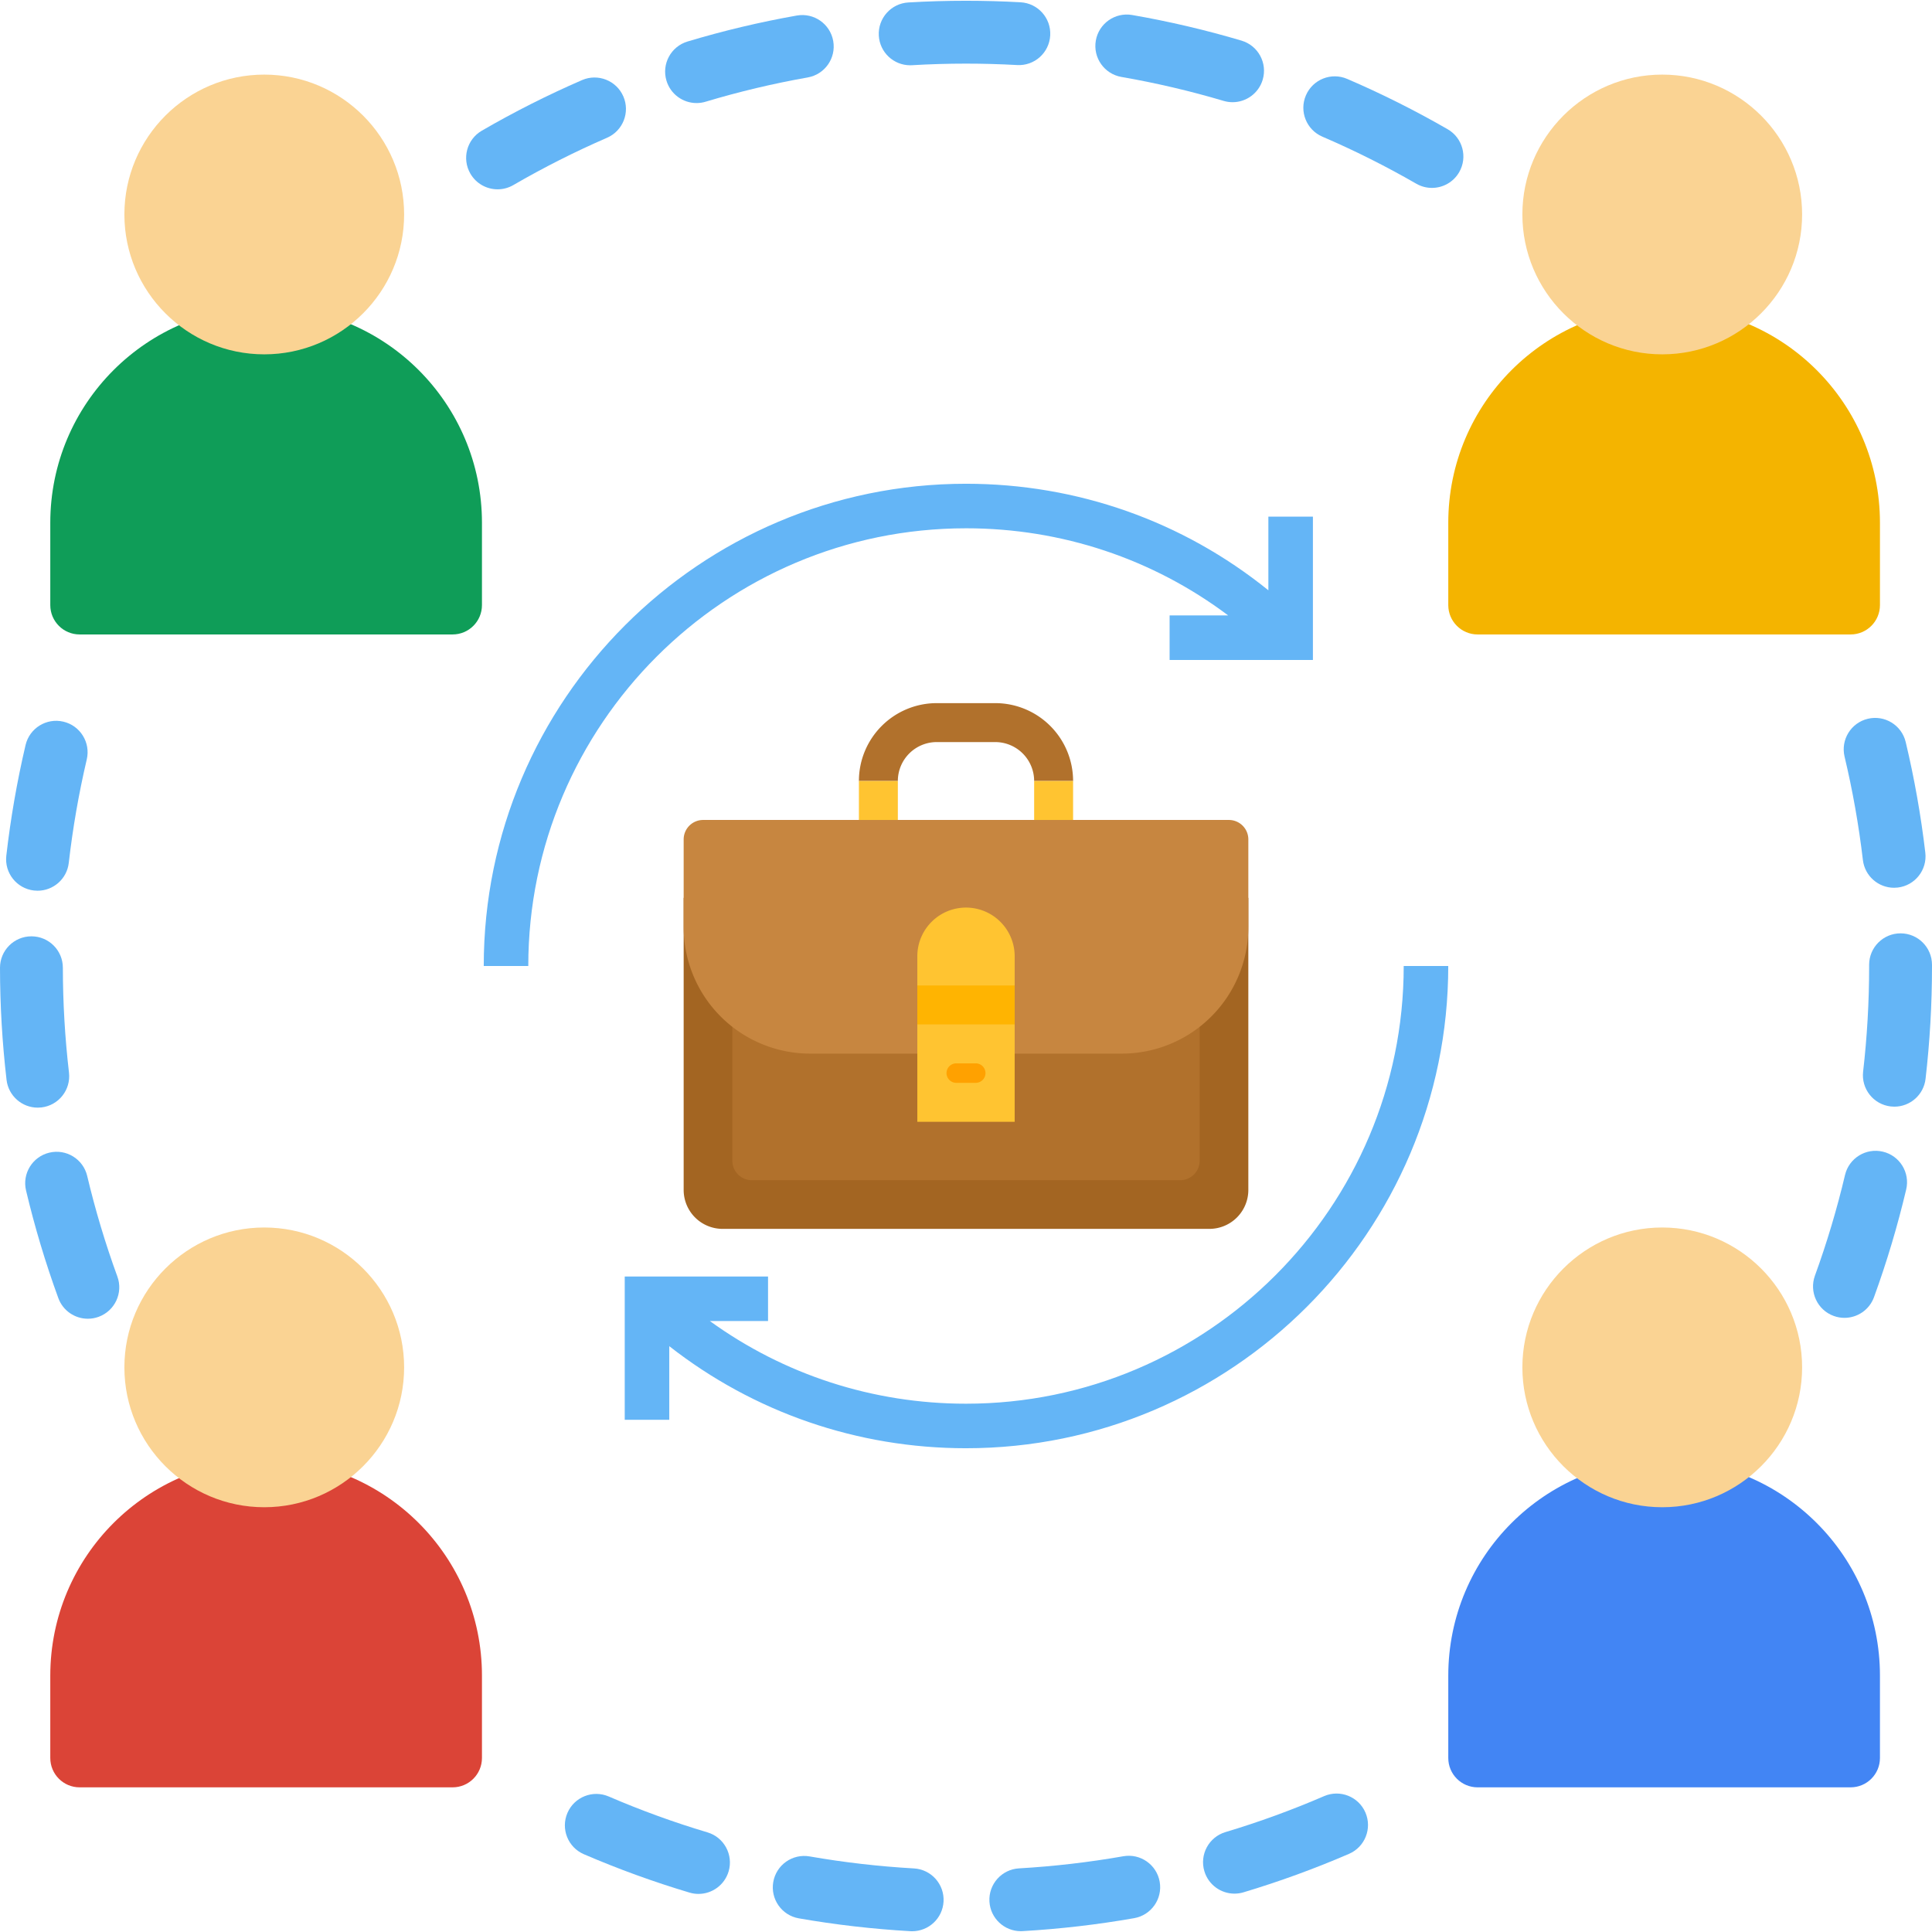 <?xml version="1.0" encoding="UTF-8" standalone="no"?>
<svg
   xmlns:dc="http://purl.org/dc/elements/1.1/"
   xmlns:cc="http://creativecommons.org/ns#"
   xmlns:rdf="http://www.w3.org/1999/02/22-rdf-syntax-ns#"
   xmlns:svg="http://www.w3.org/2000/svg"
   xmlns="http://www.w3.org/2000/svg"
   xmlns:sodipodi="http://sodipodi.sourceforge.net/DTD/sodipodi-0.dtd"
   xmlns:inkscape="http://www.inkscape.org/namespaces/inkscape"
   version="1.1"
   id="Capa_1"
   x="0px"
   y="0px"
   viewBox="0 0 512.001 512.001"
   xml:space="preserve"
   sodipodi:docname="job.svg"
   style="enable-background:new 0 0 512.001 512.001;"
   inkscape:version="1.0.1 (3bc2e813f5, 2020-09-07)"><defs
   id="defs119">















	
	
	
	

	
	
	
	
</defs><sodipodi:namedview
   pagecolor="#ffffff"
   bordercolor="#666666"
   borderopacity="1"
   objecttolerance="10"
   gridtolerance="10"
   guidetolerance="10"
   inkscape:pageopacity="0"
   inkscape:pageshadow="2"
   inkscape:window-width="1920"
   inkscape:window-height="1022"
   id="namedview117"
   showgrid="false"
   inkscape:zoom="1.6386687"
   inkscape:cx="251.71074"
   inkscape:cy="253.65261"
   inkscape:window-x="0"
   inkscape:window-y="28"
   inkscape:window-maximized="1"
   inkscape:current-layer="Capa_1"
   inkscape:document-rotation="0" />
<path
   style="fill:#0f9d58;fill-opacity:1;opacity:1"
   d="M119.945,168.136H21.103c-4.295,0-7.777-3.482-7.777-7.777v-21.819  c0-31.59,25.609-57.199,57.199-57.199l0,0c31.59,0,57.199,25.609,57.199,57.199v21.819  C127.722,164.655,124.241,168.136,119.945,168.136z"
   id="path2" />




<path
   style="fill:#f4b400;fill-opacity:1;opacity:1"
   d="M490.428,168.136h-98.842c-4.295,0-7.777-3.482-7.777-7.777v-21.819  c0-31.59,25.609-57.199,57.199-57.199l0,0c31.59,0,57.199,25.609,57.199,57.199v21.819  C498.205,164.655,494.723,168.136,490.428,168.136z"
   id="path12" />
<path
   style="fill:#db4437;fill-opacity:1;opacity:1"
   d="M119.945,473.665H21.103c-4.295,0-7.777-3.482-7.777-7.778v-21.819  c0-31.59,25.609-57.199,57.199-57.199l0,0c31.59,0,57.199,25.609,57.199,57.199v21.819  C127.722,470.182,124.241,473.665,119.945,473.665z"
   id="path14" />
<path
   style="fill:#4285f4;fill-opacity:1;opacity:1"
   d="M490.428,473.665h-98.842c-4.295,0-7.777-3.482-7.777-7.778v-21.819  c0-31.59,25.609-57.199,57.199-57.199l0,0c31.59,0,57.199,25.609,57.199,57.199v21.819  C498.205,470.182,494.723,473.665,490.428,473.665z"
   id="path16" />




<path
   style="fill:#fad393"
   d="m 70.03,93.905 c -20.438,0 -37.066,-16.628 -37.066,-37.067 0,-20.439 16.628,-37.067 37.066,-37.067 20.439,0 37.067,16.628 37.067,37.067 0,20.439 -16.628,37.067 -37.067,37.067 z"
   id="path26" /><path
   style="fill:#fad393"
   d="m 440.512,93.905 c -20.438,0 -37.066,-16.628 -37.066,-37.067 0,-20.439 16.628,-37.067 37.066,-37.067 20.439,0 37.067,16.628 37.067,37.067 0,20.439 -16.628,37.067 -37.067,37.067 z"
   id="path28" /><path
   style="fill:#fad393"
   d="m 70.03,399.434 c -20.438,0 -37.066,-16.629 -37.066,-37.067 0,-20.438 16.628,-37.067 37.066,-37.067 20.439,0 37.067,16.628 37.067,37.067 0,20.439 -16.628,37.067 -37.067,37.067 z"
   id="path30" /><path
   style="fill:#fad393"
   d="m 440.512,399.434 c -20.438,0 -37.066,-16.629 -37.066,-37.067 0,-20.438 16.628,-37.067 37.066,-37.067 20.439,0 37.067,16.628 37.067,37.067 0,20.439 -16.628,37.067 -37.067,37.067 z"
   id="path32" />

<path
   d="M131.87,50.172c1.42,0,2.858-0.364,4.174-1.127c7.999-4.643,16.351-8.859,24.823-12.533  c4.221-1.831,6.159-6.735,4.328-10.956c-1.83-4.22-6.735-6.158-10.955-4.328c-9.065,3.931-18.001,8.442-26.559,13.409  c-3.98,2.31-5.332,7.406-3.023,11.385C126.204,48.685,128.998,50.172,131.87,50.172z"
   id="path46"
   style="fill:#64b5f6;fill-opacity:1" />
<path
   d="M297.186,20.391c9.114,1.58,18.226,3.715,27.085,6.346c0.792,0.235,1.59,0.347,2.376,0.347c3.592,0,6.906-2.342,7.982-5.961  c1.311-4.41-1.203-9.047-5.613-10.356c-9.481-2.815-19.231-5.101-28.983-6.791c-4.529-0.785-8.845,2.251-9.63,6.784  C289.617,15.294,292.654,19.605,297.186,20.391z"
   id="path48"
   style="fill:#64b5f6;fill-opacity:1" />
<path
   d="M241.201,17.297c0.165,0,0.331-0.004,0.498-0.015c4.728-0.279,9.531-0.42,14.276-0.42c0.009,0,0.017,0,0.025,0  c4.509,0,9.064,0.127,13.539,0.377c4.617,0.263,8.525-3.259,8.781-7.852c0.255-4.593-3.259-8.525-7.852-8.781  c-4.783-0.267-9.651-0.403-14.466-0.403c-0.01,0-0.018,0-0.028,0c-5.069,0-10.202,0.15-15.254,0.449  c-4.592,0.271-8.096,4.213-7.825,8.805C233.154,13.883,236.825,17.297,241.201,17.297z"
   id="path50"
   style="fill:#64b5f6;fill-opacity:1" />
<path
   d="M495.002,190.482c-4.475,1.066-7.238,5.559-6.172,10.034c2.141,8.985,3.774,18.202,4.857,27.395  c0.499,4.238,4.097,7.357,8.261,7.357c0.326,0,0.654-0.019,0.985-0.058c4.568-0.538,7.836-4.677,7.298-9.246  c-1.157-9.834-2.905-19.695-5.195-29.308C503.968,192.179,499.478,189.413,495.002,190.482z"
   id="path52"
   style="fill:#64b5f6;fill-opacity:1" />
<path
   d="M480.976,338.065c-1.573,4.323,0.656,9.103,4.98,10.676c0.94,0.343,1.901,0.504,2.848,0.504  c3.403,0,6.597-2.101,7.828-5.484c3.387-9.304,6.255-18.906,8.53-28.54c1.056-4.477-1.717-8.964-6.194-10.02  c-4.471-1.055-8.964,1.714-10.021,6.194C486.821,320.398,484.14,329.371,480.976,338.065z"
   id="path54"
   style="fill:#64b5f6;fill-opacity:1" />
<path
   d="M350.441,36.215c8.491,3.65,16.862,7.845,24.884,12.467c1.312,0.755,2.74,1.114,4.152,1.114  c2.881,0,5.683-1.497,7.224-4.172c2.297-3.986,0.929-9.079-3.058-11.376c-8.582-4.946-17.539-9.433-26.624-13.338  c-4.229-1.822-9.126,0.136-10.942,4.363C344.261,29.499,346.215,34.397,350.441,36.215z"
   id="path56"
   style="fill:#64b5f6;fill-opacity:1" />
<path
   d="M13.084,305.461c-4.476,1.062-7.244,5.551-6.183,10.027c2.284,9.63,5.161,19.224,8.554,28.516  c1.233,3.379,4.426,5.475,7.825,5.475c0.948,0,1.914-0.163,2.856-0.508c4.321-1.577,6.546-6.359,4.968-10.681  c-3.169-8.682-5.859-17.646-7.993-26.645C22.049,307.168,17.569,304.4,13.084,305.461z"
   id="path58"
   style="fill:#64b5f6;fill-opacity:1" />
<path
   d="M184.595,27.312c0.794,0,1.602-0.114,2.402-0.355c8.847-2.659,17.953-4.824,27.064-6.434  c4.531-0.801,7.555-5.122,6.754-9.652c-0.801-4.531-5.118-7.553-9.652-6.754c-9.749,1.722-19.493,4.039-28.963,6.885  c-4.406,1.325-6.903,5.97-5.579,10.375C177.705,24.985,181.014,27.312,184.595,27.312z"
   id="path60"
   style="fill:#64b5f6;fill-opacity:1" />
<path
   d="M503.67,247.347c-4.601,0-8.329,3.729-8.329,8.329v0.527c0,9.278-0.537,18.627-1.595,27.788  c-0.528,4.57,2.748,8.703,7.317,9.231c0.326,0.038,0.647,0.056,0.968,0.056c4.172,0,7.773-3.129,8.264-7.373  c1.132-9.793,1.706-19.787,1.706-29.701v-0.527C511.999,251.076,508.27,247.347,503.67,247.347z"
   id="path62"
   style="fill:#64b5f6;fill-opacity:1" />
<path
   d="M297.687,491.927c-9.087,1.595-18.387,2.676-27.642,3.211c-4.592,0.266-8.1,4.204-7.834,8.796  c0.255,4.429,3.928,7.848,8.308,7.848c0.161,0,0.326-0.004,0.489-0.014c9.894-0.572,19.841-1.727,29.56-3.435  c4.531-0.796,7.56-5.113,6.763-9.645C306.537,494.159,302.216,491.13,297.687,491.927z"
   id="path64"
   style="fill:#64b5f6;fill-opacity:1" />
<path
   d="M242.205,495.153c-9.256-0.526-18.556-1.597-27.642-3.182c-4.54-0.793-8.847,2.242-9.639,6.773  c-0.791,4.532,2.242,8.847,6.773,9.638c9.72,1.696,19.666,2.842,29.564,3.404c0.16,0.009,0.32,0.013,0.48,0.013  c4.384,0,8.058-3.426,8.309-7.857C250.31,499.348,246.798,495.414,242.205,495.153z"
   id="path66"
   style="fill:#64b5f6;fill-opacity:1" />
<path
   d="M187.484,485.595c-8.86-2.642-17.661-5.84-26.159-9.505c-4.223-1.82-9.126,0.126-10.946,4.351  c-1.823,4.224,0.126,9.125,4.35,10.946c9.095,3.921,18.513,7.342,27.995,10.17c0.794,0.237,1.595,0.35,2.384,0.35  c3.588,0,6.901-2.338,7.98-5.951C194.401,491.549,191.893,486.91,187.484,485.595z"
   id="path68"
   style="fill:#64b5f6;fill-opacity:1" />
<path
   d="M9.002,235.996c0.323,0.037,0.642,0.055,0.959,0.055c4.176,0,7.779-3.134,8.264-7.382c1.053-9.197,2.657-18.419,4.769-27.41  c1.051-4.479-1.726-8.962-6.205-10.014c-4.478-1.055-8.963,1.725-10.015,6.205c-2.258,9.619-3.975,19.485-5.101,29.323  C1.149,231.344,4.431,235.473,9.002,235.996z"
   id="path70"
   style="fill:#64b5f6;fill-opacity:1" />
<path
   d="M350.898,475.996c-8.492,3.671-17.286,6.876-26.138,9.527c-4.407,1.32-6.909,5.962-5.59,10.369  c1.08,3.611,4.392,5.943,7.977,5.943c0.791,0,1.595-0.114,2.393-0.352c9.474-2.837,18.884-6.267,27.971-10.196  c4.222-1.826,6.166-6.729,4.339-10.951C360.024,476.113,355.123,474.17,350.898,475.996z"
   id="path72"
   style="fill:#64b5f6;fill-opacity:1" />
<path
   d="M10.974,293.483c4.57-0.533,7.841-4.669,7.308-9.239c-1.068-9.159-1.614-18.508-1.623-27.787  c-0.004-4.598-3.733-8.321-8.329-8.321c-0.002,0-0.005,0-0.009,0c-4.6,0.005-8.325,3.737-8.321,8.338  c0.01,9.915,0.594,19.908,1.736,29.7c0.495,4.242,4.094,7.365,8.262,7.365C10.32,293.539,10.647,293.521,10.974,293.483z"
   id="path74"
   style="fill:#64b5f6;fill-opacity:1" />




















<path
   d="m 256,140.002 c 25.384,0 49.53,8.11 69.479,23.092 h -15.52 v 11.803 h 37.977 v -37.977 h -11.803 v 19.513 c -22.641,-18.289 -50.629,-28.233 -80.134,-28.233 -70.47,0 -127.801,57.332 -127.801,127.801 h 11.803 c 0,-63.962 52.037,-115.998 115.998,-115.998 z"
   id="path6"
   style="stroke-width:0.787;fill:#64b5f6;fill-opacity:1" /><path
   d="m 371.999,256 c 0,63.962 -52.037,115.998 -115.998,115.998 -24.664,0 -48.227,-7.685 -67.871,-21.906 h 15.409 v -11.803 h -37.977 v 37.977 h 11.803 v -19.516 c 22.383,17.526 49.827,27.05 78.636,27.05 70.47,0 127.801,-57.331 127.801,-127.801 z"
   id="path8"
   style="stroke-width:0.787;fill:#64b5f6;fill-opacity:1" /><path
   d="m 284.382,206.978 a 20.641,20.641 0 0 0 -20.641,-20.641 h -15.481 a 20.641,20.641 0 0 0 -20.641,20.641 h 10.32 a 10.32,10.32 0 0 1 10.32,-10.32 h 15.481 a 10.32,10.32 0 0 1 10.32,10.32 z"
   fill="#b1712c"
   id="path2-3"
   style="stroke-width:0.323" /><path
   d="m 181.177,237.94 v 77.404 a 10.32,10.32 0 0 0 10.32,10.32 h 129.006 a 10.32,10.32 0 0 0 10.32,-10.32 v -77.404 z"
   fill="#a36522"
   id="path4"
   style="stroke-width:0.323" /><path
   d="m 194.078,263.741 v 43.862 a 5.16,5.16 0 0 0 5.16,5.16 h 113.525 a 5.16,5.16 0 0 0 5.16,-5.16 v -43.862 z"
   fill="#b1712c"
   id="path6-6"
   style="stroke-width:0.323" /><path
   d="m 214.719,279.222 a 33.542,33.542 0 0 1 -33.542,-33.542 v -23.221 a 5.16,5.16 0 0 1 5.16,-5.16 H 325.664 a 5.16,5.16 0 0 1 5.16,5.16 v 23.221 a 33.542,33.542 0 0 1 -33.542,33.542 z"
   fill="#c78640"
   id="path8-7"
   style="stroke-width:0.323" /><path
   d="m 256,240.52 a 12.901,12.901 0 0 1 12.901,12.901 v 43.862 h -25.801 v -43.862 a 12.901,12.901 0 0 1 12.901,-12.901 z"
   fill="#ffc431"
   id="path10"
   style="stroke-width:0.323" /><path
   d="m 243.1,261.161 h 25.801 v 10.32 h -25.801 z"
   fill="#ffb401"
   id="path12-5"
   style="stroke-width:0.323" /><path
   d="m 258.581,286.962 h -5.16 a 2.58,2.58 0 0 1 0,-5.16 h 5.16 a 2.58,2.58 0 0 1 0,5.16 z"
   fill="#ffa100"
   id="path14-3"
   style="stroke-width:0.323" /><path
   d="m 227.619,206.978 h 10.32 v 10.32 h -10.32 z"
   id="path16-5"
   style="fill:#ffc431;stroke-width:0.323" /><path
   d="m 274.061,206.978 h 10.32 v 10.32 h -10.32 z"
   id="path18-6"
   style="fill:#ffc431;stroke-width:0.323" /></svg>
